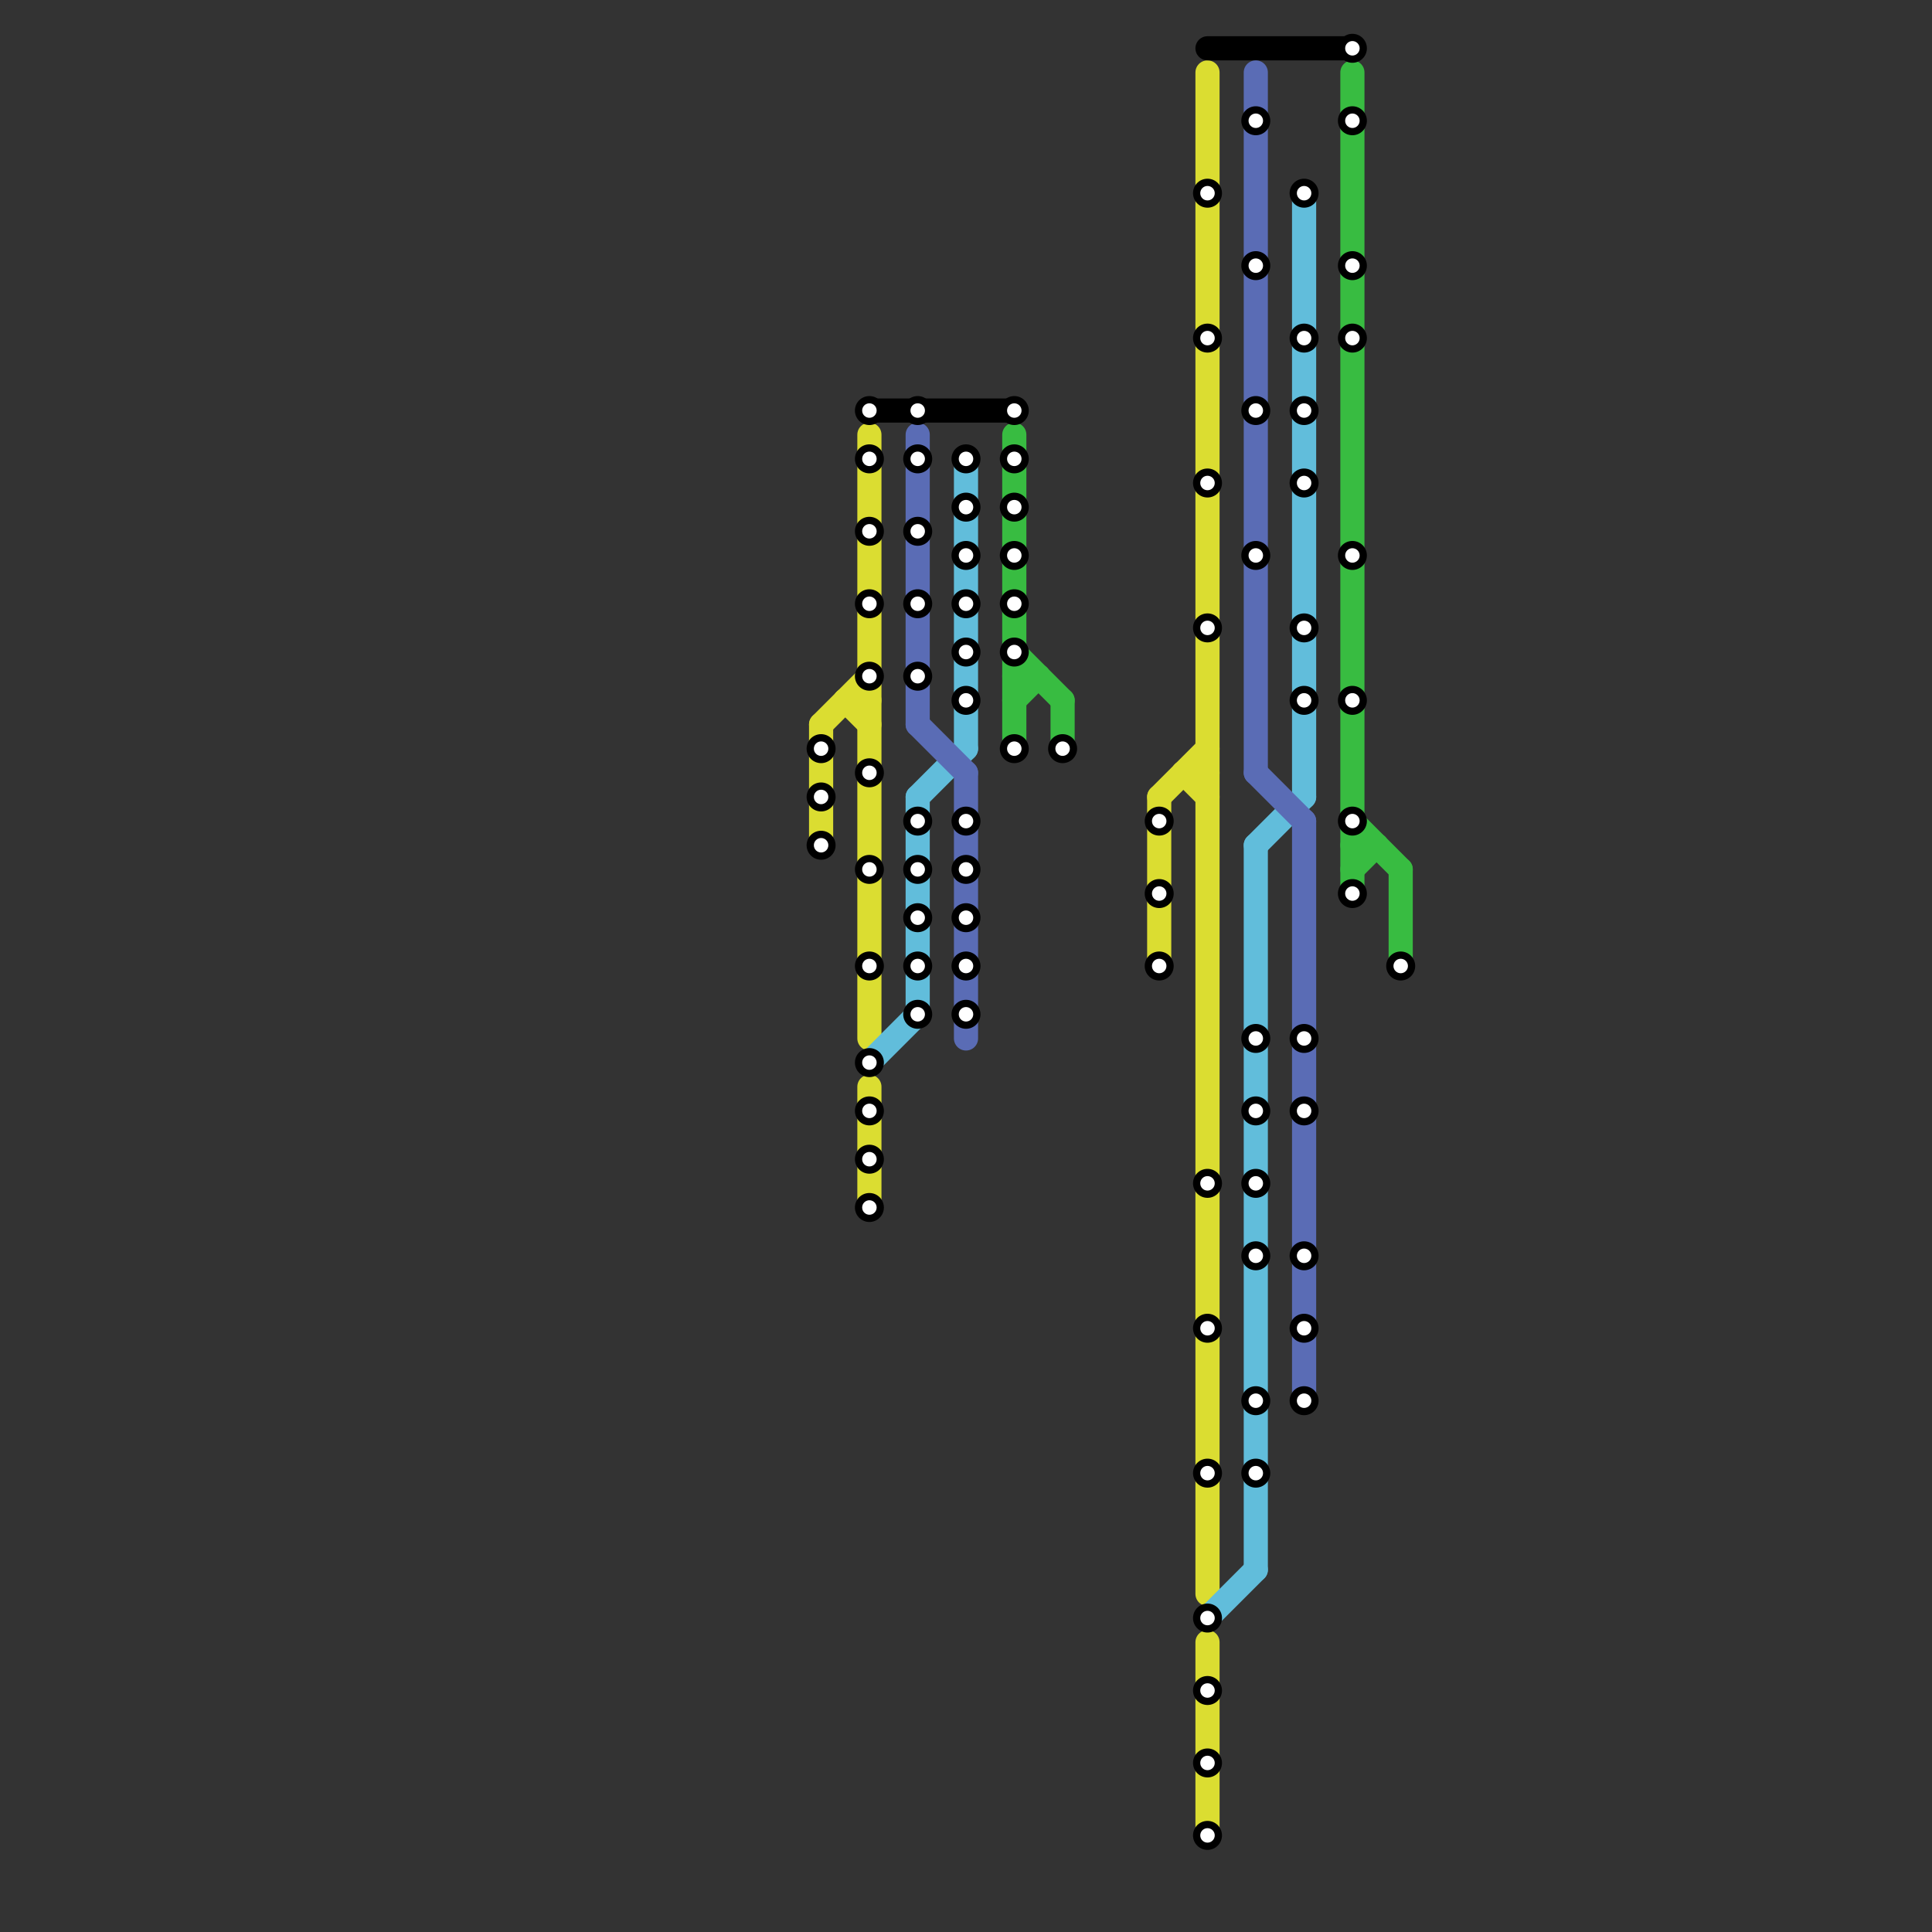 
<svg version="1.1" xmlns="http://www.w3.org/2000/svg" viewBox="0 0 80 80">
<rect x="0" y="0" width="80" height="80" fill="#333333" stroke="none"/>
<style>text { font: 1px Helvetica; font-weight: 600; white-space: pre; dominant-baseline: central; } line { stroke-width: 1; fill: none; stroke-linecap: round; stroke-linejoin: round; } .c0 { stroke: #dbdd31 } .c1 { stroke: #000000 } .c2 { stroke: #61bddb } .c3 { stroke: #5a6cb5 } .c4 { stroke: #38bc41 }</style><defs><g id="wm-xf"><circle r="1.2" fill="#000"/><circle r="0.9" fill="#fff"/><circle r="0.6" fill="#000"/><circle r="0.3" fill="#fff"/></g><g id="wm"><circle r="0.6" fill="#000"/><circle r="0.3" fill="#fff"/></g></defs><line class="c0" x1="35" y1="29" x2="36" y2="29"/><line class="c0" x1="34" y1="30" x2="34" y2="35"/><line class="c0" x1="49" y1="32" x2="50" y2="32"/><line class="c0" x1="48" y1="33" x2="48" y2="40"/><line class="c0" x1="48" y1="33" x2="50" y2="31"/><line class="c0" x1="34" y1="30" x2="36" y2="28"/><line class="c0" x1="36" y1="18" x2="36" y2="43"/><line class="c0" x1="50" y1="3" x2="50" y2="66"/><line class="c0" x1="50" y1="68" x2="50" y2="76"/><line class="c0" x1="36" y1="45" x2="36" y2="50"/><line class="c0" x1="35" y1="29" x2="36" y2="30"/><line class="c0" x1="49" y1="32" x2="50" y2="33"/><line class="c1" x1="50" y1="2" x2="56" y2="2"/><line class="c1" x1="36" y1="17" x2="42" y2="17"/><line class="c2" x1="54" y1="8" x2="54" y2="33"/><line class="c2" x1="52" y1="35" x2="54" y2="33"/><line class="c2" x1="38" y1="33" x2="40" y2="31"/><line class="c2" x1="50" y1="67" x2="52" y2="65"/><line class="c2" x1="40" y1="19" x2="40" y2="31"/><line class="c2" x1="38" y1="33" x2="38" y2="42"/><line class="c2" x1="52" y1="35" x2="52" y2="65"/><line class="c2" x1="36" y1="44" x2="38" y2="42"/><line class="c3" x1="38" y1="30" x2="40" y2="32"/><line class="c3" x1="40" y1="32" x2="40" y2="43"/><line class="c3" x1="52" y1="32" x2="54" y2="34"/><line class="c3" x1="38" y1="18" x2="38" y2="30"/><line class="c3" x1="54" y1="34" x2="54" y2="58"/><line class="c3" x1="52" y1="3" x2="52" y2="32"/><line class="c4" x1="44" y1="29" x2="44" y2="31"/><line class="c4" x1="56" y1="35" x2="57" y2="35"/><line class="c4" x1="42" y1="27" x2="44" y2="29"/><line class="c4" x1="56" y1="34" x2="58" y2="36"/><line class="c4" x1="42" y1="18" x2="42" y2="31"/><line class="c4" x1="56" y1="3" x2="56" y2="37"/><line class="c4" x1="42" y1="28" x2="43" y2="28"/><line class="c4" x1="42" y1="29" x2="43" y2="28"/><line class="c4" x1="56" y1="36" x2="57" y2="35"/><line class="c4" x1="58" y1="36" x2="58" y2="40"/>

<use x="34" y="31" href="#wm"/><use x="34" y="33" href="#wm"/><use x="34" y="35" href="#wm"/><use x="36" y="17" href="#wm"/><use x="36" y="19" href="#wm"/><use x="36" y="22" href="#wm"/><use x="36" y="25" href="#wm"/><use x="36" y="28" href="#wm"/><use x="36" y="32" href="#wm"/><use x="36" y="36" href="#wm"/><use x="36" y="40" href="#wm"/><use x="36" y="44" href="#wm"/><use x="36" y="46" href="#wm"/><use x="36" y="48" href="#wm"/><use x="36" y="50" href="#wm"/><use x="38" y="17" href="#wm"/><use x="38" y="19" href="#wm"/><use x="38" y="22" href="#wm"/><use x="38" y="25" href="#wm"/><use x="38" y="28" href="#wm"/><use x="38" y="34" href="#wm"/><use x="38" y="36" href="#wm"/><use x="38" y="38" href="#wm"/><use x="38" y="40" href="#wm"/><use x="38" y="42" href="#wm"/><use x="40" y="19" href="#wm"/><use x="40" y="21" href="#wm"/><use x="40" y="23" href="#wm"/><use x="40" y="25" href="#wm"/><use x="40" y="27" href="#wm"/><use x="40" y="29" href="#wm"/><use x="40" y="34" href="#wm"/><use x="40" y="36" href="#wm"/><use x="40" y="38" href="#wm"/><use x="40" y="40" href="#wm"/><use x="40" y="42" href="#wm"/><use x="42" y="17" href="#wm"/><use x="42" y="19" href="#wm"/><use x="42" y="21" href="#wm"/><use x="42" y="23" href="#wm"/><use x="42" y="25" href="#wm"/><use x="42" y="27" href="#wm"/><use x="42" y="31" href="#wm"/><use x="44" y="31" href="#wm"/><use x="48" y="34" href="#wm"/><use x="48" y="37" href="#wm"/><use x="48" y="40" href="#wm"/><use x="50" y="14" href="#wm"/><use x="50" y="20" href="#wm"/><use x="50" y="26" href="#wm"/><use x="50" y="49" href="#wm"/><use x="50" y="55" href="#wm"/><use x="50" y="61" href="#wm"/><use x="50" y="67" href="#wm"/><use x="50" y="70" href="#wm"/><use x="50" y="73" href="#wm"/><use x="50" y="76" href="#wm"/><use x="50" y="8" href="#wm"/><use x="52" y="11" href="#wm"/><use x="52" y="17" href="#wm"/><use x="52" y="23" href="#wm"/><use x="52" y="43" href="#wm"/><use x="52" y="46" href="#wm"/><use x="52" y="49" href="#wm"/><use x="52" y="5" href="#wm"/><use x="52" y="52" href="#wm"/><use x="52" y="58" href="#wm"/><use x="52" y="61" href="#wm"/><use x="54" y="14" href="#wm"/><use x="54" y="17" href="#wm"/><use x="54" y="20" href="#wm"/><use x="54" y="26" href="#wm"/><use x="54" y="29" href="#wm"/><use x="54" y="43" href="#wm"/><use x="54" y="46" href="#wm"/><use x="54" y="52" href="#wm"/><use x="54" y="55" href="#wm"/><use x="54" y="58" href="#wm"/><use x="54" y="8" href="#wm"/><use x="56" y="11" href="#wm"/><use x="56" y="14" href="#wm"/><use x="56" y="2" href="#wm"/><use x="56" y="23" href="#wm"/><use x="56" y="29" href="#wm"/><use x="56" y="34" href="#wm"/><use x="56" y="37" href="#wm"/><use x="56" y="5" href="#wm"/><use x="58" y="40" href="#wm"/>
</svg>

